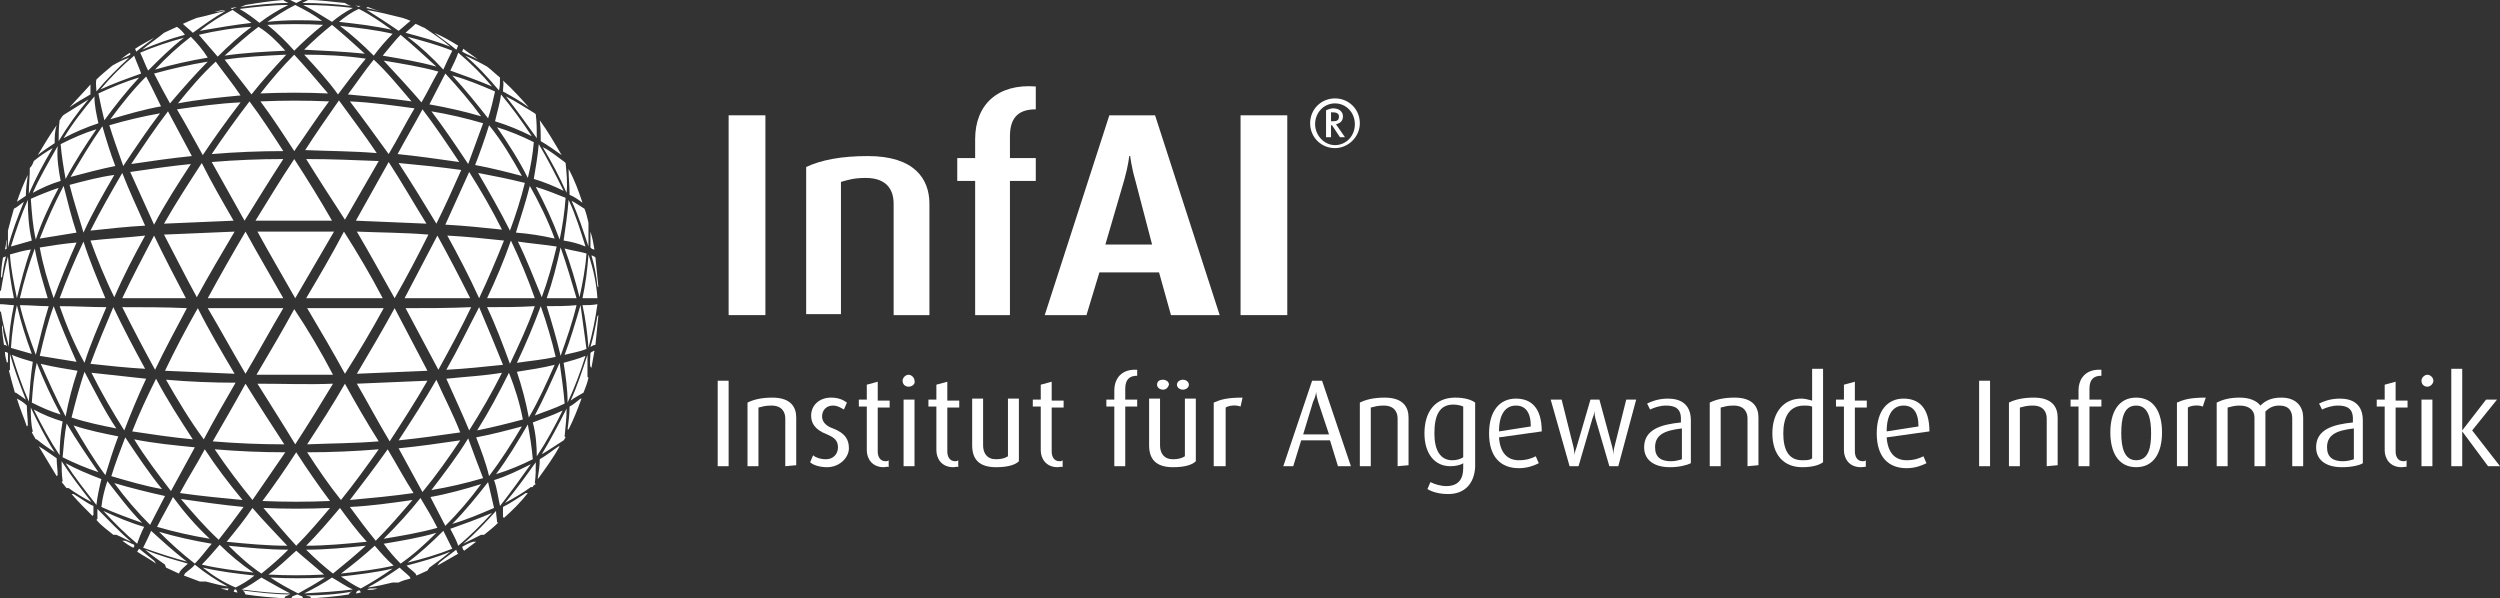 <?xml version="1.0" encoding="utf-8"?>
<!-- Generator: Adobe Illustrator 27.0.0, SVG Export Plug-In . SVG Version: 6.00 Build 0)  -->
<svg version="1.1" id="Layer_1" xmlns="http://www.w3.org/2000/svg" xmlns:xlink="http://www.w3.org/1999/xlink" x="0px" y="0px"
	 viewBox="0 0 251.5 60.2" style="enable-background:new 0 0 251.5 60.2;" xml:space="preserve">
<rect x="0" y="0" width="251.5" height="60.2" fill="#333333" stroke="none"/>
<style type="text/css">
	.st0{fill:#FFFFFF;}
</style>
<g>
	<path class="st0" d="M36.9,59.3c0.1,0,0.2-0.1,0.4-0.1H38C37.7,59.3,37.3,59.4,36.9,59.3L36.9,59.3L36.9,59.3z M35.8,59.7l0.1-0.2
		c0,0,0.1-0.1,0.2-0.1h0.1l0.1,0.2C36.2,59.6,36,59.7,35.8,59.7z M30.7,59.9c1.6,0,3.2-0.1,4.8-0.4c-0.1,0-0.2,0.1-0.3,0.1l-0.1,0.2
		c-1.2,0.2-2.5,0.3-3.8,0.4L31.2,60C31,60,30.8,59.9,30.7,59.9z M29.3,60.2l0.1-0.2c0.2-0.1,0.3-0.1,0.5-0.2
		c0.2,0.1,0.3,0.1,0.5,0.2l0.1,0.2c-0.1,0-0.3,0-0.4,0C29.9,60.2,29.6,60.2,29.3,60.2z M24.4,59.4c1.6,0.2,3.2,0.4,4.8,0.4
		c-0.2,0.1-0.3,0.1-0.5,0.2l-0.1,0.2c-1.3-0.1-2.6-0.2-3.9-0.4l-0.1-0.2C24.6,59.5,24.5,59.5,24.4,59.4z M23.5,59.5l0.1-0.2
		c0,0,0,0,0.1,0c0,0,0.1,0,0.1,0.1l0.1,0.2C23.8,59.6,23.7,59.6,23.5,59.5z M46.5,55c0.4-0.2,0.7-0.4,1.1-0.5h0.3
		c-0.4,0.3-0.8,0.6-1.2,0.9l-0.1-0.1C46.5,55.1,46.5,55,46.5,55z M44,56.9l0.2-0.3c0.6-0.5,1.2-0.9,1.7-1.3c0,0.1,0.1,0.2,0.1,0.3
		l0.1,0.1C45.4,56.1,44.7,56.5,44,56.9z M40.9,56.9c1.5-0.4,3-0.8,4.4-1.4c-0.7,0.6-1.4,1.1-2.1,1.6L43,57.4
		c-0.4,0.2-0.7,0.3-1.1,0.5l-0.1-0.2C41.5,57.4,41.2,57.2,40.9,56.9z M40.1,58.6h-0.6c-0.8,0.2-1.7,0.4-2.5,0.5
		c1.1-0.6,2.2-1.3,3.2-2c0.3,0.3,0.7,0.6,1,0.9l0.1,0.2C40.9,58.3,40.5,58.4,40.1,58.6z M34.3,58c1.7-0.2,3.5-0.4,5.2-0.8
		c-1,0.7-2.1,1.4-3.2,2C35.6,58.9,34.9,58.4,34.3,58z M35.5,59.3c-1.6,0.2-3.2,0.3-4.9,0.4c1-0.5,1.9-1,2.8-1.6
		C34.1,58.5,34.8,59,35.5,59.3z M27.2,58.1c1.8,0.1,3.7,0.1,5.5,0c-0.9,0.6-1.8,1.1-2.7,1.6C29,59.2,28.1,58.7,27.2,58.1z
		 M29.2,59.7c-1.6,0-3.3-0.2-4.9-0.4c0.7-0.3,1.4-0.8,2-1.2C27.2,58.6,28.2,59.2,29.2,59.7z M50.6,51c0.8-0.4,1.5-0.9,2.3-1.4h0.2
		c-0.7,0.9-1.5,1.7-2.4,2.5L50.6,52C50.6,51.7,50.6,51.4,50.6,51z M48.7,53.8h-0.3c-0.6,0.3-1.2,0.6-1.8,0.9c1.2-1,2.3-2.2,3.3-3.3
		c0,0.4,0.1,0.8,0.1,1.1l0.1,0.1C49.7,53,49.2,53.4,48.7,53.8z M45.3,53.2c1.4-0.5,2.8-1,4.2-1.6c-1.1,1.2-2.2,2.3-3.4,3.3
		C45.9,54.3,45.6,53.8,45.3,53.2z M45.5,55.2c-1.5,0.6-2.9,1-4.5,1.4c1.3-1,2.4-2,3.6-3.2C44.9,54,45.2,54.6,45.5,55.2z M38.6,54.7
		c1.8-0.3,3.6-0.6,5.3-1.1c-1.1,1.1-2.3,2.2-3.6,3.1C39.7,56.1,39.1,55.4,38.6,54.7z M39.6,56.9c-1.7,0.4-3.5,0.6-5.3,0.8
		c1.2-0.9,2.3-1.8,3.4-2.8C38.3,55.6,38.9,56.3,39.6,56.9z M30.8,55.3c2,0,4-0.2,6-0.4c-1.1,1-2.2,1.9-3.3,2.8
		C32.6,57,31.7,56.2,30.8,55.3z M32.6,57.8c-1.9,0.1-3.7,0.1-5.6,0c1-0.7,1.9-1.6,2.8-2.4C30.7,56.2,31.7,57,32.6,57.8z M54.3,46.2
		c0.7-0.4,1.3-0.9,1.9-1.3h0.1c-0.6,1.1-1.4,2.2-2.2,3.3v-0.1C54.2,47.5,54.3,46.8,54.3,46.2z M53.6,49h-0.2
		c-0.8,0.6-1.7,1.1-2.6,1.6c1.1-1.3,2.1-2.7,3.1-4.1c0,0.7,0,1.4-0.1,2.1l0.1,0.1C53.7,48.8,53.6,48.9,53.6,49z M49.7,48.3
		c1.3-0.4,2.5-1,3.7-1.6c-1,1.4-2,2.8-3.1,4.2C50.1,50,50,49.1,49.7,48.3z M49.7,51.1c-1.4,0.6-2.8,1.2-4.2,1.6
		c1.3-1.3,2.5-2.8,3.6-4.2C49.3,49.4,49.5,50.2,49.7,51.1z M43.3,50c1.7-0.3,3.5-0.8,5.1-1.3c-1.1,1.5-2.3,2.9-3.6,4.2
		C44.3,51.9,43.8,51,43.3,50z M44,53.1c-1.8,0.5-3.6,0.8-5.4,1.1c1.3-1.3,2.6-2.7,3.7-4.1C42.9,51.1,43.5,52.1,44,53.1z M35.2,51
		c2.1-0.1,4.2-0.4,6.3-0.7c-1.2,1.4-2.4,2.8-3.7,4.1C36.9,53.3,36,52.1,35.2,51z M36.9,54.5c-2,0.2-4.1,0.4-6.1,0.4
		c1.2-1.2,2.3-2.5,3.4-3.8C35,52.2,35.9,53.4,36.9,54.5z M57.3,40.9c0.4-0.2,0.7-0.5,1.1-0.8h0.1c-0.4,1.1-0.8,2.1-1.3,3.1l-0.1,0
		C57.2,42.4,57.3,41.7,57.3,40.9z M56.7,44.3L56.7,44.3c-0.8,0.5-1.5,1-2.2,1.4c0.9-1.5,1.7-3,2.5-4.6c0,0.9-0.1,1.8-0.2,2.8
		l0.1,0.1C56.8,44.1,56.8,44.2,56.7,44.3z M53.6,42.5c1-0.4,2-0.7,3-1.2c-0.8,1.6-1.6,3.1-2.6,4.6C54,44.8,53.9,43.6,53.6,42.5z
		 M53.6,46.2c-1.2,0.6-2.4,1.1-3.7,1.5c1.2-1.6,2.2-3.3,3.2-5C53.3,43.8,53.5,45,53.6,46.2z M47.9,44c1.6-0.3,3.1-0.7,4.6-1.1
		c-1,1.7-2.1,3.4-3.3,5C48.9,46.6,48.4,45.3,47.9,44z M48.6,48.1c-1.7,0.5-3.4,0.9-5.2,1.2c1.3-1.7,2.6-3.4,3.7-5.2
		C47.6,45.5,48.1,46.8,48.6,48.1z M40.1,45.1c2.1-0.2,4.1-0.5,6.2-0.8c-1.2,1.8-2.4,3.5-3.8,5.2C41.7,48,40.9,46.6,40.1,45.1z
		 M41.6,49.6c-2.1,0.3-4.2,0.5-6.4,0.7c1.3-1.7,2.6-3.4,3.8-5.1C39.9,46.7,40.7,48.2,41.6,49.6z M59.4,35.5c0.1-0.1,0.2-0.1,0.3-0.2
		h0.1c-0.1,0.6-0.2,1.1-0.3,1.7l-0.1-0.1C59.3,36.5,59.4,36,59.4,35.5z M58.7,39.5L58.7,39.5c-0.5,0.3-0.9,0.5-1.3,0.8
		c0.7-1.5,1.2-3.1,1.7-4.6c0,0.7,0,1.4,0,2.2l0.1,0.1C59.1,38.5,58.9,39,58.7,39.5z M56.7,36.5c0.7-0.2,1.5-0.4,2.2-0.7
		c-0.5,1.6-1.1,3.2-1.8,4.7C57.1,39.1,56.9,37.8,56.7,36.5z M56.8,40.6c-1,0.5-2,0.8-3,1.2c0.9-1.7,1.7-3.5,2.5-5.3
		C56.5,37.9,56.7,39.3,56.8,40.6z M52,37.4c1.3-0.2,2.6-0.4,3.8-0.7c-0.8,1.8-1.6,3.6-2.6,5.3C52.9,40.4,52.5,38.9,52,37.4z
		 M52.6,42.2c-1.5,0.4-3.1,0.8-4.6,1.1c1.2-1.9,2.2-3.8,3.2-5.8C51.8,39,52.3,40.6,52.6,42.2z M44.9,38.1c1.9-0.2,3.8-0.3,5.6-0.6
		c-1,2-2.1,3.9-3.3,5.8C46.5,41.6,45.7,39.9,44.9,38.1z M46.3,43.5c-2.1,0.3-4.2,0.6-6.2,0.8c1.3-2,2.6-4,3.8-6.1
		C44.7,40,45.6,41.7,46.3,43.5z M59.9,34.7L59.9,34.7c-0.2,0-0.3,0.1-0.5,0.2c0.3-1,0.5-2,0.7-3.1l0.1-0.1
		C60.1,32.7,60,33.7,59.9,34.7z M58.6,30.7c0.5,0,1,0,1.5-0.1c-0.2,1.5-0.5,2.9-0.9,4.4C59.1,33.5,58.9,32.1,58.6,30.7z M59,35.1
		c-0.7,0.3-1.5,0.4-2.2,0.6c0.6-1.6,1.1-3.3,1.6-5C58.6,32.2,58.8,33.6,59,35.1z M55,30.8c1,0,2,0,3-0.1c-0.4,1.7-1,3.4-1.6,5.1
		C56,34.1,55.5,32.4,55,30.8z M55.9,35.9c-1.3,0.3-2.6,0.4-3.9,0.6c0.9-1.9,1.7-3.8,2.4-5.7C55,32.5,55.5,34.2,55.9,35.9z M49,30.9
		c1.6,0,3.2,0,4.8-0.1c-0.7,2-1.6,3.9-2.5,5.8C50.6,34.7,49.9,32.8,49,30.9z M50.6,36.7c-1.9,0.2-3.8,0.4-5.7,0.5
		c1.2-2.1,2.2-4.2,3.3-6.3C49,32.8,49.8,34.7,50.6,36.7z M59.5,25.7c0.1,0,0.3,0.1,0.4,0.2l0,0c0.1,1,0.2,2,0.3,3l-0.1-0.1
		C60,27.7,59.8,26.7,59.5,25.7z M60.1,30c-0.5,0-1,0-1.5,0c0.3-1.4,0.5-2.9,0.6-4.4C59.7,27.1,60,28.5,60.1,30z M56.8,25
		c0.7,0.2,1.5,0.3,2.2,0.5c-0.1,1.5-0.4,3-0.7,4.4C57.9,28.3,57.4,26.6,56.8,25z M58,30h-3c0.6-1.7,1-3.3,1.4-5.1
		C57,26.6,57.5,28.3,58,30z M52.1,24.3c1.3,0.2,2.6,0.3,3.9,0.5c-0.4,1.7-0.9,3.5-1.5,5.1C53.7,28,53,26.1,52.1,24.3z M53.8,30H49
		c0.9-1.9,1.7-3.8,2.4-5.8C52.3,26.1,53.1,28,53.8,30z M22.2,59.2h0.7c0,0,0,0,0.1,0l-0.1,0.2C22.7,59.3,22.5,59.3,22.2,59.2z
		 M20.4,57.1c1.7,0.4,3.4,0.6,5.2,0.8c-0.6,0.5-1.3,0.9-1.9,1.2C22.5,58.6,21.4,57.9,20.4,57.1z M22.9,59c-0.7-0.1-1.4-0.3-2.2-0.5
		h-0.6c-0.5-0.2-1.1-0.4-1.6-0.6l0.1-0.2c0.3-0.3,0.7-0.5,1-0.9C20.7,57.7,21.8,58.4,22.9,59z M14.6,55.3c1.4,0.6,2.9,1,4.3,1.4
		c-0.3,0.3-0.6,0.5-0.8,0.8L18,57.7c-0.4-0.2-0.9-0.4-1.3-0.6l-0.1-0.3C15.9,56.3,15.3,55.9,14.6,55.3z M13.8,55.5L13.8,55.5
		c0.1-0.2,0.2-0.3,0.2-0.3c0.5,0.4,1,0.8,1.5,1.2l0.2,0.3C15,56.2,14.4,55.9,13.8,55.5z M12.3,54.4h0.3c0.3,0.1,0.6,0.3,0.9,0.4
		c0,0.1,0,0.1,0,0.2l-0.1,0.1C13,54.9,12.7,54.7,12.3,54.4z M23,54.9c2,0.2,4,0.4,6,0.4c-0.8,0.8-1.7,1.6-2.7,2.4
		C25.1,56.9,24,55.9,23,54.9z M25.5,57.6c-1.8-0.2-3.5-0.4-5.2-0.8c0.6-0.6,1.2-1.3,1.8-2C23.1,55.8,24.3,56.8,25.5,57.6z M16,53.5
		c1.7,0.5,3.5,0.9,5.3,1.2c-0.6,0.7-1.1,1.4-1.7,2C18.3,55.7,17.1,54.6,16,53.5z M18.8,56.5c-1.5-0.4-3-0.9-4.4-1.4
		c0.3-0.6,0.6-1.2,0.8-1.7C16.3,54.4,17.5,55.5,18.8,56.5z M10.4,51.4c1.3,0.6,2.7,1.2,4.1,1.6c-0.3,0.6-0.5,1.1-0.7,1.7
		C12.6,53.7,11.5,52.6,10.4,51.4z M13.2,54.5c-0.5-0.2-1-0.5-1.5-0.7h-0.3c-0.6-0.5-1.2-0.9-1.7-1.5l0.1-0.1c0-0.3,0-0.7,0-1
		C10.9,52.3,12,53.5,13.2,54.5z M7.2,49.7h0.2c0.7,0.4,1.3,0.9,2,1.2c0,0.3,0,0.6,0,0.9l-0.1,0.1C8.6,51.2,7.9,50.5,7.2,49.7z
		 M26.5,51.1c2.2,0.1,4.5,0.1,6.7,0c-1.1,1.3-2.2,2.6-3.4,3.8C28.7,53.7,27.6,52.4,26.5,51.1z M28.9,54.9c-2,0-4.1-0.2-6.1-0.4
		c0.9-1.1,1.8-2.2,2.6-3.4C26.5,52.4,27.7,53.6,28.9,54.9z M18.2,50.2c2.1,0.3,4.2,0.6,6.3,0.8c-0.8,1.1-1.7,2.3-2.5,3.3
		C20.6,53,19.4,51.6,18.2,50.2z M21.1,54.2c-1.8-0.3-3.6-0.7-5.3-1.2c0.5-1,1.1-2,1.6-3C18.5,51.5,19.7,52.9,21.1,54.2z M11.5,48.6
		c1.7,0.5,3.3,0.9,5.1,1.3c-0.5,1-1,1.9-1.5,2.9C13.8,51.5,12.6,50.1,11.5,48.6z M14.3,52.6c-1.4-0.5-2.8-1-4.1-1.6
		c0.1-0.9,0.3-1.7,0.6-2.6C11.9,49.8,13,51.3,14.3,52.6z M6.6,46.6c1.1,0.6,2.3,1.1,3.6,1.6C10,49,9.8,49.9,9.7,50.8
		C8.6,49.4,7.5,48,6.6,46.6z M9.2,50.5c-0.8-0.4-1.6-0.9-2.3-1.4H6.7c-0.2-0.2-0.3-0.4-0.5-0.6l0.1-0.1c-0.1-0.7-0.1-1.3-0.1-2
		C7.1,47.8,8.1,49.1,9.2,50.5z M3.9,44.9L3.9,44.9c0.7,0.4,1.2,0.8,1.8,1.2c0,0.6,0.1,1.1,0.1,1.7l-0.1,0.1
		C5.1,46.9,4.5,45.9,3.9,44.9z M30.9,45.5c2.4,0,4.8-0.1,7.2-0.3c-1.2,1.7-2.5,3.5-3.8,5.1C33.1,48.8,32,47.2,30.9,45.5z M33.2,50.4
		c-2.3,0.1-4.5,0.1-6.8,0c1.2-1.6,2.3-3.2,3.4-4.9C30.9,47.2,32,48.8,33.2,50.4z M21.6,45.2c2.4,0.2,4.7,0.3,7.1,0.3
		c-1.1,1.6-2.2,3.2-3.3,4.8C24.1,48.7,22.8,47,21.6,45.2z M24.4,50.3c-2.1-0.2-4.2-0.4-6.3-0.7c0.8-1.5,1.7-2.9,2.5-4.4
		C21.7,46.9,23,48.6,24.4,50.3z M13.5,44.2c2,0.4,4.1,0.6,6.1,0.8c-0.8,1.5-1.6,2.9-2.4,4.4C15.9,47.7,14.6,46,13.5,44.2z
		 M16.3,49.2c-1.7-0.3-3.4-0.8-5.1-1.3c0.4-1.3,0.9-2.6,1.4-3.9C13.8,45.8,15,47.6,16.3,49.2z M7.4,42.8c1.5,0.5,3,0.8,4.5,1.1
		c-0.5,1.3-0.9,2.6-1.3,3.9C9.4,46.2,8.4,44.5,7.4,42.8z M9.9,47.5c-1.2-0.4-2.4-0.9-3.6-1.5c0.1-1.2,0.2-2.3,0.4-3.4
		C7.7,44.3,8.8,45.9,9.9,47.5z M3.4,41.2c0.9,0.5,1.9,0.9,2.9,1.2C6.1,43.5,6,44.6,6,45.8C5,44.3,4.2,42.8,3.4,41.2z M5.5,45.5
		c-0.6-0.4-1.2-0.8-1.8-1.3H3.6c-0.1-0.2-0.3-0.5-0.4-0.7l0.1-0.1c-0.2-0.8-0.2-1.6-0.2-2.4C3.8,42.5,4.6,44.1,5.5,45.5z M1.7,40.1
		L1.7,40.1c0.4,0.2,0.7,0.4,1,0.7c0,0.7,0.1,1.3,0.1,2l-0.1,0.1C2.4,42,2,41.1,1.7,40.1z M35.9,38.6c2.4-0.1,4.7-0.2,7.1-0.3
		c-1.2,2.1-2.5,4.1-3.8,6.1C38,42.4,37,40.5,35.9,38.6z M38.1,44.4c-2.4,0.2-4.8,0.2-7.2,0.3c1.3-2,2.6-4,3.8-6.1
		C35.8,40.6,36.9,42.5,38.1,44.4z M25.9,38.6c2.5,0,5.1,0.1,7.6,0c-1.2,2-2.5,4.1-3.8,6.1C28.5,42.7,27.2,40.7,25.9,38.6z
		 M28.6,44.7c-2.4,0-4.8-0.1-7.2-0.3c1.1-1.9,2.2-3.8,3.3-5.8C26,40.7,27.3,42.7,28.6,44.7z M16.7,38.2c2.3,0.2,4.7,0.3,7,0.3
		c-1.1,1.9-2.2,3.8-3.2,5.7C19.1,42.3,17.9,40.3,16.7,38.2z M19.4,44.2c-2.1-0.2-4.1-0.5-6.1-0.8c0.7-1.8,1.5-3.5,2.4-5.3
		C16.8,40.2,18.1,42.2,19.4,44.2z M9.2,37.5c1.8,0.2,3.7,0.4,5.5,0.6c-0.8,1.7-1.5,3.4-2.2,5.2C11.3,41.4,10.2,39.5,9.2,37.5z
		 M11.7,43.1c-1.5-0.3-3-0.6-4.5-1.1c0.4-1.6,0.8-3.1,1.3-4.6C9.5,39.3,10.5,41.3,11.7,43.1z M4.1,36.6c1.2,0.3,2.5,0.5,3.7,0.7
		c-0.5,1.5-0.9,3-1.2,4.6C5.7,40.2,4.9,38.4,4.1,36.6z M6.1,41.7c-1-0.3-1.9-0.7-2.9-1.2c0.1-1.4,0.2-2.7,0.5-4
		C4.4,38.3,5.2,40,6.1,41.7z M1.2,35.7c0.7,0.3,1.4,0.5,2.1,0.7c-0.2,1.3-0.3,2.6-0.4,4C2.2,38.8,1.7,37.3,1.2,35.7z M2.6,40.2
		c-0.3-0.2-0.7-0.5-1-0.7H1.5c-0.2-0.7-0.4-1.4-0.6-2.2L1,37.2c0-0.5,0-1.1,0-1.6C1.4,37.1,2,38.7,2.6,40.2z M0.5,35.4L0.5,35.4
		c0.2,0,0.2,0.1,0.3,0.1c0,0.3,0,0.6,0,0.9l-0.1,0.1C0.6,36.1,0.5,35.8,0.5,35.4z M40.8,31c2.2,0,4.4,0,6.6-0.1
		c-1,2.1-2.2,4.3-3.3,6.3C43,35.1,41.9,33.1,40.8,31z M43,37.3c-2.4,0.1-4.8,0.2-7.1,0.3c1.3-2.2,2.6-4.4,3.8-6.6
		C40.8,33.1,41.9,35.2,43,37.3z M30.9,31c2.6,0,5.1,0,7.7,0c-1.2,2.2-2.5,4.4-3.9,6.6C33.5,35.4,32.2,33.2,30.9,31z M33.5,37.7
		c-2.6,0-5.1,0-7.7,0c1.3-2.2,2.6-4.4,3.8-6.6C31,33.2,32.3,35.4,33.5,37.7z M20.9,31c2.5,0,5.1,0,7.6,0c-1.3,2.2-2.5,4.4-3.8,6.6
		C23.4,35.4,22.2,33.2,20.9,31z M23.6,37.6c-2.3-0.1-4.7-0.2-7-0.3c1-2.1,2.1-4.2,3.3-6.3C21,33.2,22.3,35.4,23.6,37.6z M12.3,30.9
		c2.1,0,4.3,0,6.5,0.1c-1.1,2.1-2.2,4.1-3.2,6.2C14.5,35.2,13.4,33.1,12.3,30.9z M14.6,37.1c-1.8-0.1-3.7-0.3-5.5-0.5
		c0.7-1.9,1.5-3.8,2.3-5.7C12.4,33,13.5,35.1,14.6,37.1z M6,30.8c1.6,0,3.1,0.1,4.7,0.1c-0.8,1.9-1.6,3.7-2.2,5.6
		C7.5,34.7,6.7,32.8,6,30.8z M7.7,36.4C6.5,36.2,5.2,36,4,35.8c0.4-1.7,0.8-3.4,1.4-5C6.1,32.7,6.9,34.6,7.7,36.4z M2,30.7
		c1,0,1.9,0.1,2.9,0.1c-0.5,1.6-0.9,3.3-1.3,4.9C3,34.1,2.4,32.4,2,30.7z M3.2,35.6c-0.7-0.2-1.4-0.4-2.1-0.6
		c0.1-1.5,0.3-2.9,0.6-4.3C2.1,32.4,2.6,34,3.2,35.6z M0,30.6L0,30.6c0.5,0,1,0.1,1.4,0.1c-0.3,1.4-0.5,2.8-0.5,4.2
		c-0.3-1.2-0.6-2.3-0.8-3.5L0,31.3C0,31.1,0,30.8,0,30.6z M0.7,34.8c-0.1,0-0.1-0.1-0.2-0.1H0.4c-0.1-0.7-0.2-1.3-0.2-2l0.1,0.2
		C0.3,33.6,0.5,34.2,0.7,34.8z M45,23.7c1.9,0.1,3.8,0.3,5.7,0.5c-0.8,2-1.6,3.9-2.5,5.8C47.2,27.8,46.1,25.7,45,23.7z M47.3,30
		h-6.6c1.1-2.1,2.2-4.2,3.3-6.3C45.1,25.7,46.2,27.8,47.3,30z M35.9,23.3c2.4,0.1,4.8,0.1,7.2,0.3c-1.1,2.2-2.2,4.3-3.4,6.4
		C38.4,27.7,37.2,25.5,35.9,23.3z M38.5,30h-7.7c1.3-2.2,2.6-4.4,3.8-6.7C36,25.5,37.3,27.7,38.5,30z M25.9,23.3c2.6,0,5.1,0,7.7,0
		c-1.3,2.2-2.6,4.5-3.9,6.7C28.4,27.7,27.1,25.5,25.9,23.3z M28.5,30h-7.6c1.2-2.2,2.5-4.5,3.8-6.7C25.9,25.5,27.2,27.7,28.5,30z
		 M16.5,23.6c2.4-0.1,4.7-0.2,7.1-0.3c-1.3,2.2-2.6,4.4-3.8,6.6C18.7,27.9,17.6,25.7,16.5,23.6z M18.7,30h-6.4
		c1-2.1,2.1-4.2,3.2-6.3C16.5,25.8,17.6,27.9,18.7,30z M9.1,24.2c1.8-0.2,3.7-0.3,5.5-0.5c-1.1,2-2.2,4.1-3.1,6.2
		C10.6,28.1,9.8,26.1,9.1,24.2z M10.6,30H6c0.7-1.9,1.5-3.8,2.4-5.7C9,26.2,9.8,28.1,10.6,30z M4,24.9c1.2-0.2,2.5-0.4,3.7-0.5
		c-0.8,1.8-1.6,3.7-2.3,5.6C4.8,28.3,4.3,26.6,4,24.9z M4.8,30c-0.9,0-1.9,0-2.8,0c0.4-1.7,0.9-3.4,1.5-5C3.8,26.7,4.3,28.3,4.8,30z
		 M1,25.6c0.7-0.2,1.4-0.4,2.1-0.5c-0.6,1.6-1,3.3-1.4,4.9C1.4,28.5,1.1,27.1,1,25.6z M1.4,30c-0.4,0-0.9,0-1.3,0H0
		c0-0.2,0-0.5,0-0.7l0.1-0.1c0.2-1.2,0.4-2.3,0.7-3.4C0.9,27.1,1.1,28.6,1.4,30z M0.3,25.9L0.3,25.9c0.1,0,0.2-0.1,0.3-0.1
		c-0.2,0.7-0.3,1.4-0.4,2.1H0.1C0.1,27.2,0.2,26.5,0.3,25.9z M59.8,25.1L59.8,25.1c-0.2,0-0.3-0.1-0.4-0.2c0-0.5,0-1.1,0-1.6l0,0
		C59.6,23.9,59.7,24.5,59.8,25.1z M57.5,20.2c0.4,0.2,0.8,0.5,1.3,0.8l0,0c0.2,0.5,0.3,1,0.4,1.4l0,0c0,0.8,0,1.6,0,2.4
		C58.7,23.3,58.2,21.7,57.5,20.2z M58.9,24.8c-0.7-0.3-1.5-0.5-2.2-0.6c0.2-1.4,0.4-2.7,0.5-4.1C57.9,21.6,58.4,23.2,58.9,24.8z
		 M53.9,18.8c1,0.3,2,0.7,3,1.1c-0.1,1.4-0.3,2.8-0.6,4.2C55.6,22.2,54.8,20.5,53.9,18.8z M55.8,24c-1.3-0.3-2.6-0.5-3.9-0.6
		c0.5-1.6,1-3.1,1.4-4.7C54.2,20.3,55.1,22.1,55.8,24z M48.1,17.4c1.6,0.3,3.1,0.6,4.7,1c-0.4,1.6-0.9,3.2-1.5,4.8
		C50.3,21.2,49.2,19.3,48.1,17.4z M50.5,23.1c-1.9-0.2-3.8-0.4-5.7-0.5c0.8-1.8,1.6-3.5,2.4-5.3C48.4,19.2,49.5,21.1,50.5,23.1z
		 M40.1,16.4c2.1,0.2,4.2,0.4,6.3,0.7c-0.8,1.8-1.6,3.6-2.5,5.4C42.7,20.5,41.4,18.4,40.1,16.4z M42.9,22.5
		c-2.4-0.1-4.8-0.2-7.1-0.3c1.1-2,2.2-3.9,3.3-5.9C40.4,18.3,41.6,20.4,42.9,22.5z M30.8,16c2.4,0,4.8,0.1,7.3,0.2l-3.4,5.9
		C33.4,20.1,32.1,18.1,30.8,16z M33.4,22.2c-2.6,0-5.1,0-7.7,0c1.3-2.1,2.5-4.1,3.9-6.2C30.9,18,32.2,20.1,33.4,22.2z M21.3,16.3
		c2.4-0.2,4.8-0.3,7.2-0.3c-1.3,2-2.6,4.1-3.9,6.2C23.5,20.2,22.4,18.3,21.3,16.3z M23.5,22.2c-2.3,0.1-4.7,0.2-7,0.3
		c1.2-2.1,2.5-4.1,3.8-6.1C21.3,18.4,22.4,20.3,23.5,22.2z M13.1,17.3c2-0.3,4.1-0.6,6.1-0.8c-1.3,2-2.6,4-3.7,6.1
		C14.7,20.8,13.9,19.1,13.1,17.3z M14.6,22.7c-1.8,0.1-3.7,0.3-5.5,0.5c1-2,2.1-3.9,3.2-5.8C13,19.2,13.8,20.9,14.6,22.7z
		 M58.6,20.4L58.6,20.4c-0.4-0.3-0.8-0.6-1.3-0.8c0-0.9-0.1-1.7-0.1-2.6C57.8,18.1,58.2,19.2,58.6,20.4z M54.6,14.8
		c0.8,0.4,1.5,1,2.2,1.5l0.1,0.1c0.1,1,0.2,2,0.1,3C56.3,17.8,55.5,16.3,54.6,14.8z M56.7,19.2c-1-0.5-2-0.9-3-1.2
		c0.2-1.2,0.4-2.3,0.5-3.5C55.1,16,55.9,17.6,56.7,19.2z M50,12.8c1.3,0.4,2.5,0.9,3.7,1.5c-0.1,1.2-0.3,2.4-0.6,3.6
		C52.2,16.1,51.1,14.4,50,12.8z M52.5,17.7c-1.5-0.4-3.1-0.8-4.7-1.1c0.5-1.3,1-2.7,1.4-4C50.5,14.2,51.5,15.9,52.5,17.7z
		 M43.4,11.2c1.8,0.3,3.5,0.7,5.2,1.2c-0.5,1.4-1,2.7-1.5,4.1C45.9,14.7,44.7,12.9,43.4,11.2z M46.2,16.3C44.1,16,42,15.7,40,15.5
		c0.8-1.5,1.7-3,2.5-4.5C43.8,12.7,45,14.5,46.2,16.3z M35.2,10.2c2.2,0.1,4.3,0.4,6.5,0.7c-0.9,1.5-1.7,3.1-2.6,4.6
		C37.8,13.7,36.5,11.9,35.2,10.2z M37.9,15.4c-2.4-0.2-4.8-0.2-7.2-0.3c1.1-1.7,2.2-3.3,3.4-5C35.4,11.9,36.7,13.6,37.9,15.4z
		 M26.2,10.2c2.3-0.1,4.6-0.1,6.9,0c-1.2,1.6-2.3,3.3-3.5,5C28.5,13.5,27.4,11.8,26.2,10.2z M28.5,15.2c-2.4,0-4.8,0.1-7.2,0.3
		c1.2-1.8,2.5-3.6,3.8-5.3C26.3,11.8,27.4,13.5,28.5,15.2z M17.8,11c2.1-0.3,4.2-0.6,6.4-0.7c-1.3,1.7-2.6,3.5-3.8,5.3
		C19.5,14,18.7,12.5,17.8,11z M19.3,15.7c-2,0.2-4.1,0.5-6.1,0.8c1.2-1.8,2.4-3.6,3.7-5.3C17.7,12.7,18.5,14.2,19.3,15.7z
		 M56.5,15.6c-0.7-0.5-1.4-1-2.1-1.4c0-0.7,0-1.4-0.1-2.1C55.1,13.2,55.8,14.4,56.5,15.6z M50.9,9.7c1,0.5,1.9,1.1,2.9,1.7l0.1,0.1
		c0.1,0.8,0.1,1.6,0.1,2.4C53,12.5,52,11.1,50.9,9.7z M53.5,13.7c-1.2-0.6-2.4-1.1-3.7-1.5c0.2-0.9,0.5-1.8,0.6-2.7
		C51.5,10.8,52.5,12.2,53.5,13.7z M45.5,7.6c1.5,0.4,2.9,1,4.3,1.6c-0.2,0.9-0.4,1.8-0.7,2.7C48,10.5,46.8,9,45.5,7.6z M48.4,11.7
		c-1.7-0.5-3.5-0.9-5.2-1.2c0.5-1,1.1-2.1,1.6-3.1C46.1,8.8,47.3,10.2,48.4,11.7z M38.6,6.1c1.8,0.3,3.7,0.6,5.5,1.1
		c-0.6,1-1.1,2.1-1.7,3.1C41.2,8.9,39.9,7.5,38.6,6.1z M41.4,10.2c-2.1-0.3-4.2-0.5-6.4-0.7c0.9-1.2,1.7-2.4,2.6-3.5
		C39,7.3,40.2,8.8,41.4,10.2z M30.6,5.5c2.1,0,4.1,0.1,6.2,0.4c-1,1.2-1.9,2.4-2.8,3.6C33,8.1,31.8,6.8,30.6,5.5z M33,9.4
		c-2.3-0.1-4.5-0.1-6.8,0c1.1-1.4,2.2-2.7,3.4-3.9C30.8,6.8,31.9,8.1,33,9.4z M22.6,6c2-0.3,4.1-0.4,6.2-0.5c-1.2,1.3-2.4,2.6-3.5,4
		C24.4,8.3,23.5,7.2,22.6,6z M24.2,9.6c-2.1,0.2-4.2,0.4-6.3,0.8c1.2-1.5,2.4-2.9,3.8-4.2C22.5,7.3,23.4,8.4,24.2,9.6z M53.2,10.8
		c-0.8-0.6-1.7-1.1-2.6-1.6c0-0.4,0.1-0.8,0-1.1C51.6,9,52.4,9.9,53.2,10.8z M46.8,5.6c0.7,0.3,1.5,0.7,2.2,1.1
		c0.4,0.3,0.8,0.7,1.3,1.1c0,0.4,0,0.9-0.1,1.3C49.1,7.8,48,6.6,46.8,5.6z M49.5,8.7c-1.4-0.6-2.8-1.1-4.2-1.6
		c0.3-0.6,0.6-1.2,0.8-1.8C47.4,6.4,48.5,7.5,49.5,8.7z M41,3.7c1.5,0.4,3,0.8,4.5,1.4c-0.3,0.6-0.6,1.2-0.9,1.9
		C43.5,5.8,42.3,4.7,41,3.7z M43.9,6.7c-1.8-0.5-3.6-0.8-5.4-1.1c0.6-0.7,1.2-1.5,1.8-2.1C41.5,4.5,42.7,5.6,43.9,6.7z M34.2,2.6
		C36,2.8,37.8,3,39.5,3.4c-0.7,0.7-1.3,1.4-1.9,2.2C36.5,4.5,35.4,3.5,34.2,2.6z M36.7,5.4c-2-0.2-4.1-0.3-6.1-0.4
		c0.9-0.9,1.8-1.7,2.8-2.5C34.5,3.4,35.6,4.4,36.7,5.4z M26.9,2.5c1.9-0.1,3.8-0.1,5.6,0c-1,0.8-2,1.7-2.9,2.6
		C28.8,4.2,27.9,3.3,26.9,2.5z M28.7,5.1c-2,0.1-4.1,0.2-6.1,0.5c1.1-1,2.2-2,3.4-2.9C27,3.3,27.9,4.2,28.7,5.1z M48.1,6
		c-0.5-0.3-1.1-0.5-1.6-0.8c0-0.1,0.1-0.2,0.1-0.3C47.1,5.3,47.6,5.6,48.1,6z M46.1,4.6C46,4.7,46,4.9,45.9,5
		c-0.7-0.6-1.5-1.1-2.2-1.7C44.6,3.7,45.3,4.1,46.1,4.6z M45.3,4.7c-1.5-0.6-3-1-4.5-1.4c0.3-0.3,0.7-0.6,1-0.9
		c0.3,0.1,0.6,0.3,0.9,0.4C43.6,3.4,44.5,4,45.3,4.7z M36.9,1c1.2,0.2,2.4,0.5,3.6,0.8c0.3,0.1,0.6,0.2,0.8,0.3
		c-0.4,0.3-0.8,0.7-1.2,1C39.1,2.4,38,1.7,36.9,1z M39.4,3c-1.7-0.4-3.5-0.6-5.3-0.8c0.6-0.5,1.3-1,2-1.3C37.3,1.5,38.3,2.2,39.4,3z
		 M30.5,0.5c1.7,0,3.3,0.1,5,0.3c-0.8,0.4-1.5,0.9-2.1,1.4C32.4,1.6,31.5,1,30.5,0.5z M32.4,2.1C30.6,2,28.7,2,26.9,2.2
		c0.9-0.6,1.8-1.2,2.8-1.7C30.7,1,31.6,1.5,32.4,2.1z M38.6,1.2c-0.6-0.1-1.2-0.3-1.8-0.4c0,0,0.1,0,0.2-0.1
		C37.5,0.9,38,1.1,38.6,1.2z M36.3,0.6c-0.1,0-0.2,0.1-0.2,0.1c-0.2-0.1-0.3-0.1-0.5-0.2C35.8,0.6,36,0.6,36.3,0.6z M35.3,0.6
		c-1.6-0.2-3.2-0.3-4.9-0.3C30.6,0.2,30.8,0.1,31,0c1.3,0,2.5,0.2,3.7,0.3C35,0.5,35.1,0.5,35.3,0.6z M7,18.6c1.5-0.4,3-0.8,4.5-1
		c-1.1,1.9-2.2,3.8-3.1,5.8C7.9,21.7,7.4,20.2,7,18.6z M7.7,23.4C6.5,23.6,5.2,23.8,4,24c0.7-1.8,1.5-3.6,2.4-5.3
		C6.8,20.3,7.2,21.9,7.7,23.4z M3.1,20C4,19.6,5,19.2,5.9,18.9c-0.9,1.7-1.7,3.4-2.3,5.2C3.3,22.8,3.2,21.4,3.1,20z M3.2,24.2
		c-0.7,0.2-1.4,0.4-2.1,0.6c0.5-1.6,1-3.1,1.7-4.7C2.8,21.6,2.9,22.9,3.2,24.2z M1.4,21L1.4,21c0.4-0.2,0.7-0.5,1-0.7
		c-0.6,1.5-1.2,3-1.6,4.6c0-0.6,0-1.2,0-1.7l0,0C1,22.4,1.2,21.7,1.4,21z M0.7,25c-0.1,0-0.1,0.1-0.2,0.1l0,0c0.1-0.4,0.1-0.7,0.2-1
		v0.1C0.7,24.4,0.6,24.7,0.7,25z M11,12.6c1.7-0.5,3.4-0.9,5.1-1.2c-1.3,1.7-2.5,3.5-3.7,5.3C11.9,15.3,11.4,13.9,11,12.6z
		 M11.6,16.7c-1.5,0.3-3,0.7-4.5,1.1c1-1.7,2-3.4,3.2-5.1C10.7,14.1,11.1,15.4,11.6,16.7z M6.1,14.5c1.2-0.6,2.3-1.1,3.6-1.5
		c-1.1,1.6-2.2,3.3-3.1,5C6.4,16.9,6.2,15.7,6.1,14.5z M6.1,18.2c-1,0.3-1.9,0.7-2.8,1.2c0.7-1.6,1.6-3.1,2.5-4.7
		C5.7,15.9,5.9,17.1,6.1,18.2z M3.4,16.2c0.6-0.5,1.2-0.9,1.9-1.3c-0.9,1.5-1.7,3-2.4,4.6c0-0.9,0.1-1.7,0.1-2.6
		C3.2,16.7,3.3,16.5,3.4,16.2z M2.6,19.7c-0.3,0.2-0.6,0.4-0.9,0.6l0,0c0.3-0.9,0.7-1.9,1.1-2.7l0,0C2.7,18.3,2.6,19,2.6,19.7z
		 M15.5,7.4c1.8-0.5,3.6-0.9,5.4-1.2c-1.3,1.3-2.6,2.8-3.8,4.2C16.6,9.5,16,8.4,15.5,7.4z M16.2,10.7c-1.7,0.3-3.4,0.8-5.1,1.3
		c1.1-1.5,2.3-3,3.6-4.3C15.2,8.6,15.7,9.7,16.2,10.7z M9.9,9.4c1.3-0.6,2.7-1.2,4.1-1.6c-1.3,1.4-2.4,2.8-3.5,4.3
		C10.3,11.3,10.1,10.4,9.9,9.4z M9.9,12.4c-1.2,0.4-2.4,0.9-3.5,1.5c0.9-1.5,2-2.9,3.1-4.2C9.5,10.6,9.7,11.5,9.9,12.4z M6.5,11.5
		c0.8-0.5,1.6-1,2.4-1.5c-1.1,1.3-2.1,2.7-3,4.2c0-0.7,0-1.4,0.1-2.1C6.2,11.8,6.3,11.6,6.5,11.5z M5.5,14.4
		c-0.6,0.4-1.2,0.8-1.7,1.2c0.6-1,1.2-2,1.9-3C5.5,13.2,5.5,13.8,5.5,14.4z M20,3.5c1.7-0.4,3.5-0.7,5.3-0.8c-1.2,0.9-2.3,1.9-3.4,3
		C21.2,4.9,20.6,4.2,20,3.5z M20.9,5.8c-1.8,0.3-3.6,0.7-5.3,1.2c1.1-1.2,2.3-2.3,3.6-3.3C19.8,4.3,20.4,5,20.9,5.8z M14.1,5.3
		c1.4-0.6,2.9-1.1,4.4-1.5c-1.3,1-2.4,2.1-3.6,3.3C14.6,6.5,14.4,5.9,14.1,5.3z M14.2,7.4c-1.4,0.5-2.8,1-4.1,1.6
		c1-1.2,2.2-2.4,3.4-3.4C13.7,6.2,14,6.8,14.2,7.4z M11.3,6.6C11.8,6.3,12.4,6,13,5.8C11.8,6.9,10.7,8,9.7,9.2c0-0.4-0.1-0.8,0-1.2
		C10.1,7.6,10.7,7.1,11.3,6.6z M9.1,9.5C8.4,9.9,7.7,10.3,7,10.8C7.7,10,8.4,9.3,9.1,8.5C9.1,8.9,9.1,9.2,9.1,9.5z M24.1,0.9
		c1.6-0.2,3.3-0.4,4.9-0.4c-1,0.5-2,1.1-2.9,1.8C25.5,1.8,24.8,1.3,24.1,0.9z M25.3,2.3c-1.7,0.2-3.5,0.5-5.2,0.8
		c1-0.8,2.1-1.5,3.3-2.1C24,1.4,24.7,1.9,25.3,2.3z M19.8,1.8c1-0.2,1.9-0.5,2.9-0.7c-1.1,0.6-2.2,1.4-3.3,2.2
		c-0.3-0.3-0.7-0.6-1-0.9C18.8,2.2,19.3,2,19.8,1.8z M18.6,3.5c-1.5,0.4-2.9,0.9-4.3,1.5c0.7-0.6,1.5-1.1,2.2-1.7
		c0.4-0.2,0.9-0.4,1.3-0.6C18.1,2.9,18.4,3.2,18.6,3.5z M15.5,3.8c-0.6,0.5-1.2,0.9-1.8,1.4c0-0.1-0.1-0.2-0.1-0.3
		C14.2,4.5,14.8,4.2,15.5,3.8z M13.1,5.5c-0.3,0.2-0.7,0.3-1,0.5c0.3-0.2,0.6-0.5,1-0.7C13.1,5.4,13.1,5.4,13.1,5.5z M30.4,0
		c-0.2,0.1-0.4,0.2-0.6,0.3c-0.2-0.1-0.4-0.2-0.6-0.3c0.3,0,0.7,0,1,0C30.2,0,30.3,0,30.4,0z M29,0.3c-1.6,0-3.2,0.2-4.8,0.4
		c0.2-0.1,0.3-0.1,0.5-0.2c1.2-0.2,2.5-0.4,3.8-0.5C28.6,0.1,28.8,0.2,29,0.3z M23.8,0.7c-0.1,0.1-0.3,0.1-0.4,0.2
		c0,0-0.1,0-0.2-0.1C23.5,0.8,23.7,0.7,23.8,0.7z M22.7,1c-0.4,0.1-0.7,0.2-1.1,0.2C22,1.1,22.3,1,22.7,1L22.7,1z"/>
	<g>
		<path class="st0" d="M73.3,31.7V11.6H77v20.1H73.3z"/>
		<path class="st0" d="M89.9,31.7V20.5c0-1.3-0.6-2.6-2.8-2.6c-1.2,0-1.8,0.2-2.5,0.4v13.3h-3.5V16.8c1.5-0.7,3.5-1.1,6.2-1.1
			c4.7,0,6.2,2.3,6.2,4.8v11.2H89.9z"/>
		<path class="st0" d="M101.6,18.2v13.5h-3.5V18.2h-1.8v-2.3h1.8V14c0-3.5,2.3-5.6,6.1-5.3V11c-1.5,0-2.6,0.6-2.6,2.7v2.2h2.6v2.3
			C104.2,18.2,101.6,18.2,101.6,18.2z"/>
		<path class="st0" d="M117.8,31.7l-1.2-4.3h-6l-1.3,4.3h-4.2l6.5-20.1h4.6l6.5,20.1H117.8z M114.2,18.1c-0.4-1.4-0.5-2.4-0.5-2.4
			h-0.1c0,0-0.1,1-0.5,2.4l-1.9,6.5h4.7L114.2,18.1z"/>
		<path class="st0" d="M124.8,31.7V11.6h4.7v20.1H124.8z"/>
		<path class="st0" d="M134.3,14.9c-1.4,0-2.5-1.1-2.5-2.5s1.1-2.5,2.5-2.5s2.5,1.1,2.5,2.5S135.6,14.9,134.3,14.9z M134.3,10.4
			c-1.1,0-2,0.9-2,2.1c0,1.1,0.9,2.1,2,2.1s2-0.9,2-2.1S135.4,10.4,134.3,10.4z M134.8,13.8l-0.8-1.2h-0.1v1.2h-0.5v-2.7
			c0.2-0.1,0.5-0.2,0.7-0.2c0.7,0,1,0.4,1,0.8c0,0.5-0.3,0.7-0.7,0.8l0.9,1.3C135.3,13.8,134.8,13.8,134.8,13.8z M134.1,11.3
			c-0.1,0-0.2,0-0.2,0v0.9h0.2c0.4,0,0.6-0.1,0.6-0.5C134.7,11.4,134.4,11.3,134.1,11.3z"/>
		<path class="st0" d="M72.2,46.9v-8.6h1.1v8.6H72.2z"/>
		<path class="st0" d="M79,46.9v-4.8c0-0.6-0.3-1.3-1.4-1.3c-0.6,0-0.9,0.1-1.3,0.2v5.9h-1.1v-6.4c0.6-0.3,1.4-0.5,2.5-0.5
			c1.9,0,2.4,1,2.4,2v4.8L79,46.9L79,46.9z"/>
		<path class="st0" d="M83.2,47c-0.7,0-1.4-0.2-1.7-0.5l0.3-0.7c0.2,0.2,0.7,0.4,1.3,0.4c0.7,0,1.2-0.5,1.2-1.2s-0.4-1-1.1-1.3
			c-1.3-0.5-1.6-1.2-1.6-1.9c0-1,0.8-1.8,2-1.8c0.7,0,1.2,0.2,1.6,0.5l-0.3,0.7c-0.2-0.1-0.6-0.4-1.1-0.4c-0.7,0-1.1,0.5-1.1,1.1
			s0.5,1,1.1,1.2c1.3,0.5,1.6,1.2,1.6,2C85.4,46,84.5,47,83.2,47z"/>
		<path class="st0" d="M88.9,47c-1.2,0-1.7-0.9-1.7-1.7v-4.4h-0.8v-0.7h0.8v-1.5l1.1-0.3v1.9h1.2V41h-1.2v4.4c0,0.5,0.2,1,0.8,1
			c0.1,0,0.2,0,0.3-0.1V47C89.3,46.9,89.1,47,88.9,47z"/>
		<path class="st0" d="M91.4,38.9c-0.4,0-0.6-0.3-0.6-0.6s0.3-0.6,0.6-0.6c0.3,0,0.6,0.3,0.6,0.6C92.1,38.6,91.8,38.9,91.4,38.9z
			 M90.9,46.9v-6.7H92v6.7H90.9z"/>
		<path class="st0" d="M95.9,47c-1.2,0-1.7-0.9-1.7-1.7v-4.4h-0.8v-0.7h0.8v-1.5l1.1-0.3v1.9h1.2V41h-1.2v4.4c0,0.5,0.2,1,0.8,1
			c0.1,0,0.2,0,0.3-0.1V47C96.3,46.9,96.1,47,95.9,47z"/>
		<path class="st0" d="M100.2,47c-1.7,0-2.4-0.8-2.4-2.2v-4.7h1.1v4.7c0,0.8,0.4,1.4,1.3,1.4c0.5,0,0.9-0.1,1.2-0.3v-5.8h1.1v6.3
			C102.1,46.8,101.3,47,100.2,47z"/>
		<path class="st0" d="M106.4,47c-1.2,0-1.7-0.9-1.7-1.7v-4.4h-0.8v-0.7h0.8v-1.5l1.1-0.3v1.9h1.2V41h-1.2v4.4c0,0.5,0.2,1,0.8,1
			c0.1,0,0.2,0,0.3-0.1V47C106.8,46.9,106.6,47,106.4,47z"/>
		<path class="st0" d="M113.2,40.9v6h-1.1v-6h-0.8v-0.7h0.8v-0.9c0-1.3,0.8-2.2,2.3-2.1v0.6c-0.7,0-1.2,0.3-1.2,1.3v1.1h1.2v0.7
			H113.2z"/>
		<path class="st0" d="M118,47c-1.7,0-2.4-0.8-2.4-2.2v-4.7h1.1v4.7c0,0.8,0.4,1.4,1.3,1.4c0.5,0,0.9-0.1,1.2-0.3v-5.8h1.1v6.3
			C119.9,46.8,119.1,47,118,47z M117,39.2c-0.3,0-0.6-0.2-0.6-0.5s0.2-0.5,0.6-0.5c0.3,0,0.6,0.2,0.6,0.5
			C117.5,39,117.3,39.2,117,39.2z M119,39.2c-0.3,0-0.6-0.2-0.6-0.5s0.3-0.5,0.6-0.5s0.6,0.2,0.6,0.5S119.3,39.2,119,39.2z"/>
		<path class="st0" d="M124.8,40.9c-0.5-0.2-1.2-0.1-1.5,0.1v5.9h-1.2v-6.4c0.7-0.3,1.3-0.5,2.9-0.5L124.8,40.9z"/>
		<path class="st0" d="M134.6,46.9l-0.8-2.6h-2.9l-0.8,2.6h-1l2.9-8.6h1l2.9,8.6H134.6z M132.6,40.4c-0.2-0.7-0.2-1-0.2-1l0,0
			c0,0,0,0.4-0.3,1l-1,3.3h2.6L132.6,40.4z"/>
		<path class="st0" d="M140.6,46.9v-4.8c0-0.6-0.3-1.3-1.4-1.3c-0.6,0-0.9,0.1-1.3,0.2v5.9h-1.1v-6.4c0.6-0.3,1.4-0.5,2.5-0.5
			c1.9,0,2.4,1,2.4,2v4.8L140.6,46.9L140.6,46.9z"/>
		<path class="st0" d="M145.7,49.7c-0.9,0-1.6-0.2-2.1-0.5l0.3-0.7c0.4,0.2,1,0.4,1.6,0.4c1.2,0,1.7-0.7,1.7-1.8v-0.5
			c-0.3,0.2-0.8,0.3-1.3,0.3c-1.6,0-2.6-1.3-2.6-3.3c0-2.1,1-3.6,3.1-3.6c0.9,0,1.6,0.2,2,0.5V47C148.3,48.7,147.3,49.7,145.7,49.7z
			 M147.2,40.9c-0.2-0.1-0.6-0.2-1-0.2c-1.4,0-1.9,1.1-1.9,2.9c0,1.7,0.6,2.7,1.8,2.7c0.4,0,0.8-0.1,1.1-0.3V40.9L147.2,40.9z"/>
		<path class="st0" d="M150.8,44c0.1,1.5,0.8,2.3,2,2.3c0.8,0,1.3-0.2,1.7-0.4l0.3,0.7c-0.4,0.2-1.1,0.5-2,0.5c-1.8,0-3-1.1-3-3.5
			c0-2.3,1.1-3.5,2.7-3.5s2.6,1,2.6,3.3L150.8,44z M152.5,40.8c-1,0-1.7,0.8-1.7,2.6l3.2-0.5C154,41.4,153.4,40.8,152.5,40.8z"/>
		<path class="st0" d="M162.8,46.9h-0.9l-1.4-4.8c-0.1-0.4-0.1-0.8-0.1-0.8l0,0c0,0,0,0.4-0.2,0.8l-1.4,4.8h-0.9l-1.9-6.7h1.1
			l1.2,4.8c0.1,0.5,0.1,0.8,0.1,0.8l0,0c0,0,0-0.3,0.2-0.8l1.4-4.8h0.9l1.3,4.8c0.1,0.4,0.1,0.8,0.1,0.8l0,0c0,0,0-0.4,0.1-0.8
			l1.2-4.8h1L162.8,46.9z"/>
		<path class="st0" d="M168,47c-1.7,0-2.6-0.8-2.6-2c0-1.8,1.7-2.3,3.7-2.5v-0.4c0-1-0.6-1.3-1.5-1.3c-0.6,0-1.2,0.2-1.6,0.4
			l-0.3-0.6c0.4-0.2,1.1-0.5,2.1-0.5c1.2,0,2.3,0.5,2.3,2.2v4.3C169.7,46.8,168.9,47,168,47z M169.2,43.1c-1.7,0.2-2.7,0.6-2.7,1.9
			c0,1,0.6,1.4,1.6,1.4c0.4,0,0.8-0.1,1.1-0.2V43.1L169.2,43.1z"/>
		<path class="st0" d="M175.8,46.9v-4.8c0-0.6-0.3-1.3-1.4-1.3c-0.6,0-0.9,0.1-1.3,0.2v5.9H172v-6.4c0.6-0.3,1.4-0.5,2.5-0.5
			c1.9,0,2.4,1,2.4,2v4.8L175.8,46.9L175.8,46.9z"/>
		<path class="st0" d="M181.3,47c-1.9,0-3-1.3-3-3.4c0-2.2,1.2-3.5,2.9-3.5c0.4,0,0.7,0.1,1.1,0.2v-3.2h1.1v9.4
			C183,46.8,182.3,47,181.3,47z M182.3,40.9c-0.3-0.1-0.5-0.1-0.8-0.1c-1.6,0-2.1,1.3-2.1,2.8c0,1.6,0.5,2.7,1.9,2.7
			c0.4,0,0.8,0,1-0.2V40.9L182.3,40.9z"/>
		<path class="st0" d="M187.2,47c-1.2,0-1.7-0.9-1.7-1.7v-4.4h-0.8v-0.7h0.8v-1.5l1.1-0.3v1.9h1.2V41h-1.2v4.4c0,0.5,0.2,1,0.8,1
			c0.1,0,0.2,0,0.3-0.1V47C187.7,46.9,187.5,47,187.2,47z"/>
		<path class="st0" d="M189.8,44c0.1,1.5,0.8,2.3,2,2.3c0.8,0,1.3-0.2,1.7-0.4l0.3,0.7c-0.4,0.2-1.1,0.5-2,0.5c-1.8,0-3-1.1-3-3.5
			c0-2.3,1.1-3.5,2.7-3.5s2.6,1,2.6,3.3L189.8,44z M191.5,40.8c-1,0-1.7,0.8-1.7,2.6l3.2-0.5C193,41.4,192.4,40.8,191.5,40.8z"/>
		<path class="st0" d="M199.1,46.9v-8.6h1.1v8.6H199.1z"/>
		<path class="st0" d="M205.9,46.9v-4.8c0-0.6-0.3-1.3-1.4-1.3c-0.6,0-0.9,0.1-1.3,0.2v5.9h-1.1v-6.4c0.6-0.3,1.4-0.5,2.5-0.5
			c1.9,0,2.4,1,2.4,2v4.8L205.9,46.9L205.9,46.9z"/>
		<path class="st0" d="M210.2,40.9v6h-1.1v-6h-0.8v-0.7h0.8v-0.9c0-1.3,0.8-2.2,2.3-2.1v0.6c-0.7,0-1.2,0.3-1.2,1.3v1.1h1.2v0.7
			H210.2z"/>
		<path class="st0" d="M214.9,47c-1.8,0-2.6-1.5-2.6-3.5s0.8-3.5,2.6-3.5c1.8,0,2.6,1.5,2.6,3.5S216.7,47,214.9,47z M214.9,40.8
			c-1.3,0-1.5,1.4-1.5,2.8c0,1.4,0.3,2.7,1.5,2.7c1.3,0,1.5-1.4,1.5-2.7S216.2,40.8,214.9,40.8z"/>
		<path class="st0" d="M221.6,40.9c-0.5-0.2-1.2-0.1-1.5,0.1v5.9H219v-6.4c0.7-0.3,1.3-0.5,2.9-0.5L221.6,40.9z"/>
		<path class="st0" d="M230.6,46.9v-4.8c0-0.7-0.3-1.3-1.3-1.3c-0.6,0-1,0.2-1.4,0.6v5.5h-1.1V42c0-0.7-0.5-1.2-1.5-1.2
			c-0.5,0-0.8,0.1-1.2,0.2v5.9H223v-6.4c0.6-0.3,1.3-0.5,2.3-0.5s1.7,0.3,2.1,0.8c0.5-0.5,1.1-0.8,2.1-0.8c1.6,0,2.2,1,2.2,2v4.9
			H230.6z"/>
		<path class="st0" d="M235.6,47c-1.7,0-2.6-0.8-2.6-2c0-1.8,1.7-2.3,3.7-2.5v-0.4c0-1-0.6-1.3-1.5-1.3c-0.6,0-1.2,0.2-1.6,0.4
			l-0.3-0.6c0.4-0.2,1.1-0.5,2.1-0.5c1.2,0,2.3,0.5,2.3,2.2v4.3C237.4,46.8,236.6,47,235.6,47z M236.8,43.1
			c-1.7,0.2-2.7,0.6-2.7,1.9c0,1,0.6,1.4,1.6,1.4c0.4,0,0.8-0.1,1.1-0.2V43.1z"/>
		<path class="st0" d="M241.6,47c-1.2,0-1.7-0.9-1.7-1.7v-4.4h-0.8v-0.7h0.8v-1.5l1.1-0.3v1.9h1.2V41H241v4.4c0,0.5,0.2,1,0.8,1
			c0.1,0,0.2,0,0.3-0.1V47C242.1,46.9,241.9,47,241.6,47z"/>
		<path class="st0" d="M244.2,38.9c-0.4,0-0.6-0.3-0.6-0.6s0.3-0.6,0.6-0.6c0.3,0,0.6,0.3,0.6,0.6S244.5,38.9,244.2,38.9z
			 M243.6,46.9v-6.7h1.1v6.7H243.6z"/>
		<path class="st0" d="M250.3,46.9l-2.6-3.5l0,0v3.5h-1.1v-9.8h1.1v6.2l0,0l2.4-3.1h1.1l-2.5,3.1l2.8,3.6H250.3z"/>
	</g>
</g>
</svg>
